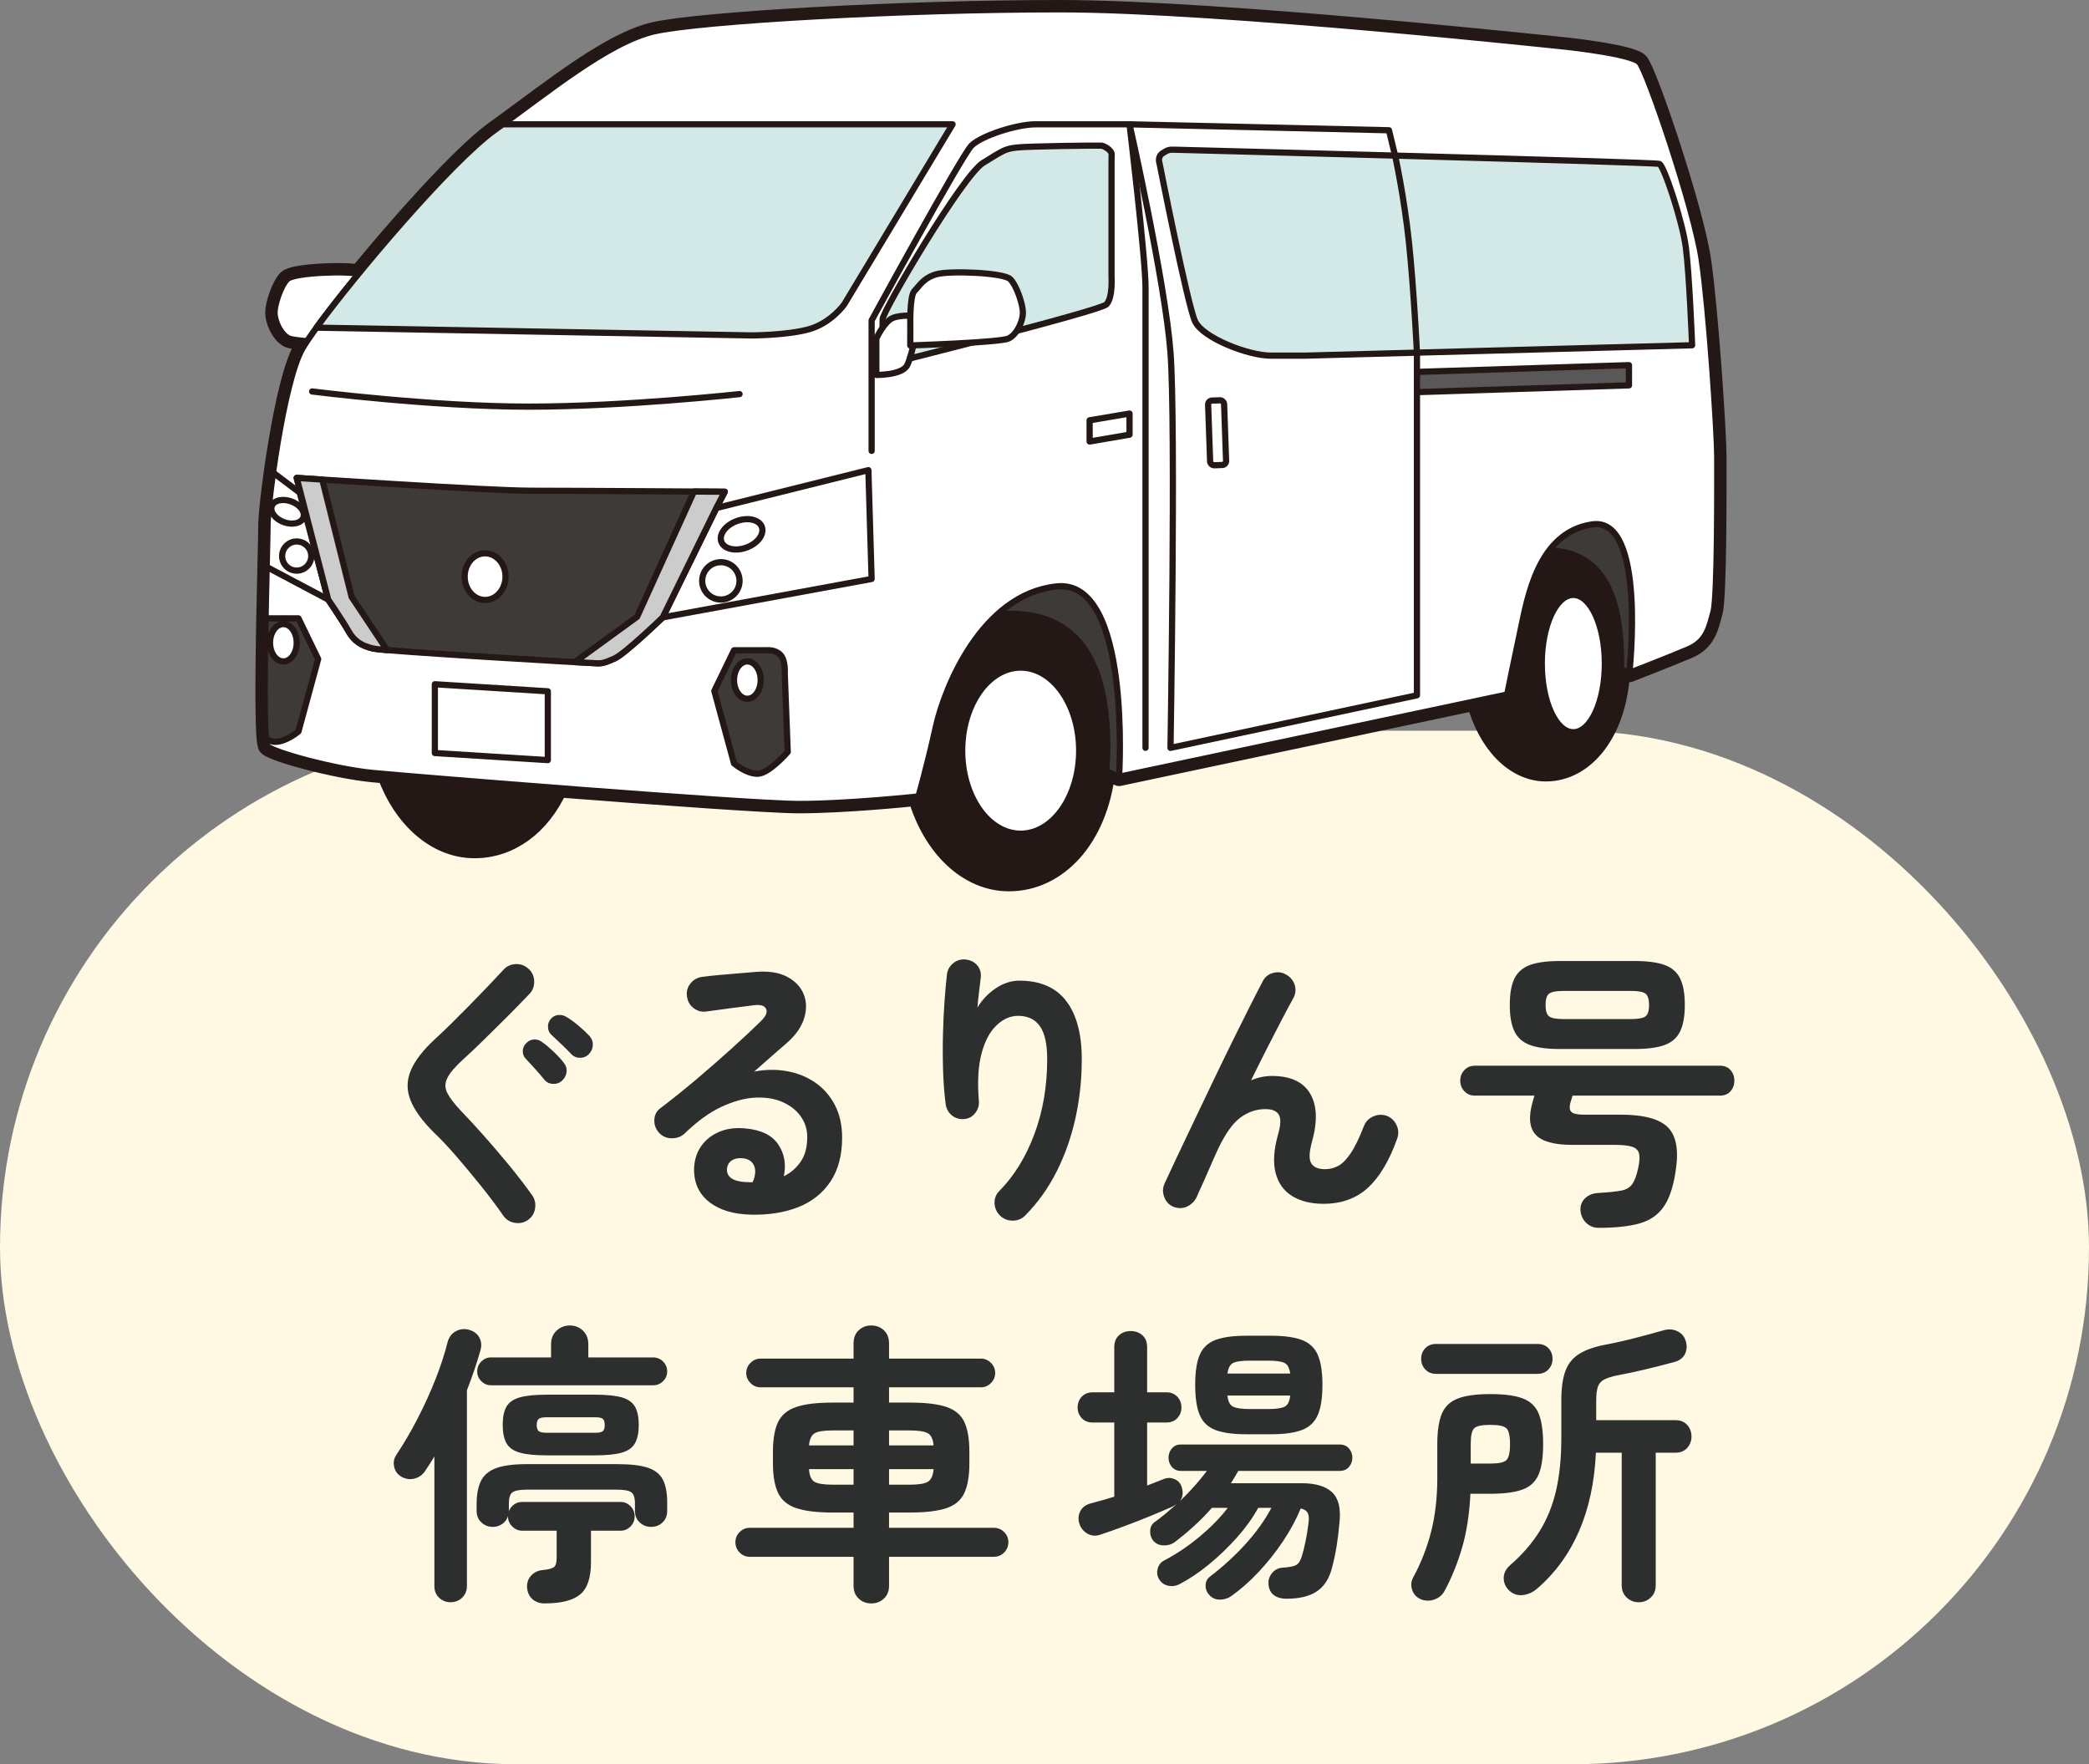 <?xml version="1.0" encoding="UTF-8"?>
<svg id="_レイヤー_2" data-name="レイヤー 2" xmlns="http://www.w3.org/2000/svg" viewBox="0 0 285 240.689">
  <rect x="0" y="0" width="285" height="240.689" fill="#808080" stroke="none"/>
  <defs>
    <style>
      .cls-1, .cls-2, .cls-3, .cls-4, .cls-5, .cls-6, .cls-7 {
        stroke-width: .847px;
      }

      .cls-1, .cls-2, .cls-3, .cls-4, .cls-5, .cls-6, .cls-7, .cls-8 {
        stroke: #231815;
        stroke-linecap: round;
        stroke-linejoin: round;
      }

      .cls-1, .cls-8 {
        fill: #fff;
      }

      .cls-2 {
        fill: #d3e9e7;
      }

      .cls-3 {
        fill: #3e3a39;
      }

      .cls-9 {
        fill: #fff9e4;
      }

      .cls-10 {
        fill: #2d2e2e;
      }

      .cls-4 {
        fill: #231815;
      }

      .cls-5 {
        fill: #ccc;
      }

      .cls-6 {
        fill: #595757;
      }

      .cls-7 {
        fill: none;
      }

      .cls-8 {
        stroke-width: 2.542px;
      }
    </style>
  </defs>
  <g id="_レイヤー_1-2" data-name="レイヤー 1">
    <g>
      <rect class="cls-9" x="0" y="99.689" width="285" height="141" rx="70.462" ry="70.462"/>
      <g>
        <path class="cls-10" d="M72.04,166.428c-.534.373-1.134.506-1.8.399-.667-.106-1.188-.427-1.561-.96-.906-1.307-1.927-2.666-3.06-4.08-1.134-1.413-2.26-2.766-3.38-4.06-1.12-1.293-2.147-2.38-3.08-3.26-1.574-1.573-2.627-3.033-3.16-4.381-.534-1.346-.52-2.692.04-4.04.56-1.346,1.68-2.793,3.36-4.34.56-.506,1.232-1.146,2.02-1.92.786-.772,1.62-1.606,2.5-2.5.88-.893,1.733-1.772,2.561-2.64.826-.866,1.572-1.66,2.239-2.38.453-.48,1.014-.727,1.681-.74.666-.013,1.239.207,1.72.66.479.427.733.979.76,1.66.026.68-.187,1.26-.64,1.739-.96,1.014-2.007,2.087-3.141,3.221s-2.227,2.214-3.279,3.239c-1.054,1.027-1.967,1.888-2.74,2.58-1.04.96-1.727,1.78-2.061,2.46-.333.681-.333,1.354,0,2.021.334.667.967,1.493,1.9,2.479.906.935,1.94,2.054,3.1,3.36,1.16,1.307,2.32,2.667,3.48,4.08,1.16,1.414,2.193,2.76,3.1,4.04.373.533.507,1.133.4,1.8-.106.666-.427,1.187-.96,1.561ZM76.68,147.428c-.347.319-.767.467-1.26.439-.494-.026-.887-.227-1.18-.6-.32-.4-.721-.866-1.2-1.4-.48-.533-.92-1.013-1.32-1.439-.267-.267-.399-.613-.399-1.04s.173-.801.52-1.12c.293-.293.646-.446,1.061-.46.413-.014.793.127,1.14.42.426.294.92.707,1.479,1.24.561.533,1.014,1.026,1.36,1.479.32.374.46.794.42,1.26-.04.467-.247.874-.62,1.221ZM77.92,143.787c-.347-.373-.78-.806-1.3-1.3-.521-.493-.994-.94-1.42-1.34-.267-.24-.414-.573-.44-1s.106-.813.4-1.16c.293-.32.646-.493,1.06-.52s.793.079,1.141.319c.453.267.973.647,1.56,1.141.586.493,1.08.953,1.48,1.38.319.347.479.754.479,1.22,0,.467-.174.887-.52,1.26-.32.347-.728.521-1.221.521s-.899-.174-1.22-.521Z"/>
        <path class="cls-10" d="M102.453,165.707c-2.427-.054-4.34-.64-5.74-1.76-1.399-1.12-2.073-2.653-2.02-4.6.053-1.146.38-2.146.979-3,.601-.854,1.42-1.5,2.46-1.94,1.04-.439,2.227-.593,3.561-.46,2.133.187,3.626.914,4.479,2.18.854,1.268,1.106,2.714.761,4.341.933-.453,1.699-1.113,2.3-1.98.6-.866.899-1.993.899-3.38,0-1.04-.3-1.98-.899-2.82-.601-.84-1.44-1.493-2.521-1.96-1.08-.466-2.326-.66-3.739-.58-1.414.08-2.935.5-4.561,1.26-1.627.761-3.294,1.968-5,3.62-.479.454-1.08.674-1.8.66-.72-.013-1.307-.286-1.76-.819-.427-.507-.62-1.087-.58-1.74s.312-1.166.819-1.54c1.653-1.253,3.307-2.58,4.961-3.98,1.652-1.399,3.232-2.779,4.739-4.14s2.833-2.6,3.98-3.72c.72-.693.966-1.267.74-1.721-.228-.453-.808-.612-1.74-.479-.907.106-1.94.24-3.101.399-1.159.16-2.246.308-3.26.44-.64.106-1.227-.04-1.76-.44-.534-.399-.84-.933-.92-1.6-.107-.64.04-1.22.439-1.74.4-.52.934-.833,1.601-.939.586-.08,1.326-.16,2.22-.24s1.813-.16,2.76-.24,1.754-.146,2.42-.2c1.733-.133,3.146.094,4.24.681s1.84,1.38,2.24,2.38.42,2.087.06,3.26c-.359,1.174-1.127,2.28-2.3,3.32-.533.453-1.207,1.04-2.02,1.76-.814.72-1.647,1.454-2.5,2.2,1.52-.293,3-.313,4.439-.061,1.44.254,2.727.768,3.86,1.54,1.133.774,2.033,1.794,2.7,3.061.666,1.267,1,2.754,1,4.46,0,2.427-.534,4.434-1.601,6.02-1.066,1.587-2.533,2.747-4.399,3.48-1.867.733-4.014,1.073-6.44,1.02ZM101.733,161.268h.24c.08,0,.18.007.3.02.12.014.26.007.42-.02.373-.88.439-1.613.2-2.2-.24-.586-.721-.934-1.44-1.04-.64-.08-1.167.007-1.58.26-.413.254-.646.66-.7,1.22-.026,1.067.826,1.654,2.561,1.761Z"/>
        <path class="cls-10" d="M136.466,165.867c-.479-.454-.739-1.014-.779-1.68s.18-1.24.66-1.72c2.025-2.054,3.619-4.641,4.779-7.761s1.74-6.52,1.74-10.2c0-2.079-.334-3.586-1-4.52-.667-.934-1.653-1.4-2.96-1.4-1.066,0-2.054.435-2.96,1.301-.907.866-1.587,2.153-2.04,3.859-.454,1.707-.573,3.854-.36,6.44.054.613-.113,1.167-.5,1.66s-.887.767-1.5.819c-.64.054-1.193-.105-1.659-.479-.468-.373-.754-.866-.86-1.48-.187-1.386-.307-2.913-.36-4.58-.054-1.666-.06-3.333-.02-5,.04-1.666.113-3.213.22-4.64.106-1.426.213-2.606.32-3.54.08-.64.373-1.16.88-1.56.506-.4,1.08-.561,1.72-.48.666.08,1.193.36,1.58.84.387.48.526,1.067.42,1.76-.054.48-.127,1.094-.22,1.841-.094.746-.167,1.453-.22,2.12.612-1.04,1.439-1.914,2.479-2.62,1.04-.707,2.12-1.061,3.24-1.061,2.853,0,4.986.927,6.399,2.78,1.414,1.854,2.12,4.5,2.12,7.939,0,2.747-.286,5.421-.859,8.021-.574,2.6-1.427,5.026-2.561,7.28s-2.554,4.246-4.26,5.979c-.454.48-1.02.727-1.7.74-.68.013-1.26-.207-1.74-.66Z"/>
        <path class="cls-10" d="M160.076,164.627c-.586-.239-1-.68-1.239-1.319-.24-.641-.228-1.254.04-1.84.453-.986,1.033-2.227,1.739-3.721.707-1.493,1.48-3.12,2.32-4.88s1.7-3.56,2.58-5.399c.88-1.841,1.746-3.627,2.6-5.36s1.641-3.313,2.36-4.74c.72-1.426,1.32-2.593,1.8-3.5.293-.586.767-.966,1.42-1.14s1.261-.087,1.82.26c.586.347.966.834,1.14,1.46.174.627.087,1.233-.26,1.82-.374.667-.859,1.573-1.46,2.72-.6,1.146-1.267,2.44-2,3.88-.733,1.44-1.486,2.947-2.26,4.521.933-.4,1.88-.601,2.84-.601,2.533,0,4.273.8,5.22,2.4.946,1.6,1.033,3.787.261,6.56-.4,1.44-.435,2.427-.101,2.96.333.534.953.8,1.86.8.613,0,1.2-.14,1.76-.42.56-.279,1.133-.846,1.72-1.699s1.2-2.106,1.84-3.761c.24-.612.667-1.053,1.28-1.319s1.227-.293,1.84-.08c.613.24,1.061.667,1.341,1.279.279.614.3,1.24.06,1.881-1.067,2.986-2.394,5.206-3.98,6.659-1.587,1.454-3.606,2.181-6.06,2.181-1.68,0-3.094-.347-4.24-1.04s-1.906-1.74-2.279-3.141c-.374-1.399-.268-3.152.319-5.26.373-1.28.413-2.18.12-2.7-.294-.52-.907-.779-1.84-.779-1.2,0-2.32.373-3.36,1.12-1.04.746-2.054,2.146-3.04,4.199-.106.214-.3.634-.58,1.261-.279.627-.58,1.313-.899,2.06-.32.747-.62,1.42-.9,2.021-.28.6-.46,1.007-.54,1.22-.267.613-.7,1.073-1.3,1.38s-1.247.326-1.94.06Z"/>
        <path class="cls-10" d="M218.099,167.507c-.667,0-1.234-.227-1.7-.68-.467-.453-.727-1.026-.78-1.72-.026-.667.193-1.22.66-1.66s1.086-.673,1.86-.7c1.333-.08,2.346-.186,3.04-.319.692-.134,1.2-.434,1.52-.9.32-.466.587-1.193.8-2.18.187-.854.227-1.507.12-1.96s-.42-.767-.939-.94c-.521-.173-1.327-.26-2.42-.26h-5.801c-2.453,0-4.106-.467-4.96-1.4-.854-.933-.986-2.426-.399-4.479l.24-.84h-8.12c-.587,0-1.067-.2-1.44-.601-.374-.399-.56-.88-.56-1.439,0-.561.186-1.04.56-1.44.373-.4.854-.6,1.44-.6h33.439c.613,0,1.094.199,1.44.6.346.4.52.88.52,1.44,0,.56-.174,1.04-.52,1.439-.347.4-.827.601-1.44.601h-20.12c-.026.106-.06.227-.1.359-.04.134-.087.28-.14.44-.214.693-.188,1.167.08,1.42.266.254.84.38,1.72.38h5c3.093,0,5.22.554,6.38,1.66s1.553,2.993,1.18,5.66c-.294,2.239-.826,3.946-1.6,5.119-.773,1.174-1.88,1.967-3.32,2.381-1.439.413-3.32.619-5.64.619ZM212.738,143.108c-1.68,0-3.014-.18-4-.54s-1.693-.98-2.12-1.86-.64-2.08-.64-3.6c0-1.546.213-2.753.64-3.62.427-.866,1.134-1.48,2.12-1.84.986-.36,2.32-.54,4-.54h10.32c1.706,0,3.053.18,4.04.54.986.359,1.693.974,2.12,1.84.426.867.64,2.074.64,3.62,0,1.52-.214,2.72-.64,3.6-.427.88-1.134,1.5-2.12,1.86-.987.36-2.334.54-4.04.54h-10.32ZM213.299,139.027h9.239c.96,0,1.606-.12,1.94-.36.333-.239.5-.76.5-1.56s-.167-1.32-.5-1.561c-.334-.239-.98-.359-1.94-.359h-9.239c-.96,0-1.607.12-1.94.359-.334.24-.5.761-.5,1.561s.166,1.32.5,1.56c.333.24.98.36,1.94.36Z"/>
        <path class="cls-10" d="M61.463,218.587c-.587,0-1.1-.199-1.54-.6-.439-.4-.659-.934-.659-1.6v-17.681c-.214.347-.427.688-.641,1.021-.214.334-.427.66-.64.979-.374.534-.867.874-1.48,1.021s-1.213.047-1.8-.3c-.507-.32-.819-.773-.939-1.36-.12-.586-.007-1.133.34-1.64,1.013-1.521,1.973-3.16,2.88-4.921.906-1.76,1.713-3.532,2.42-5.319.706-1.786,1.26-3.48,1.66-5.08.187-.693.566-1.193,1.14-1.5s1.181-.366,1.82-.18,1.1.54,1.38,1.06.326,1.1.14,1.74c-.479,1.707-1.094,3.52-1.84,5.439v26.681c0,.666-.22,1.206-.66,1.62-.439.413-.967.619-1.58.619ZM74.304,218.747c-.667,0-1.221-.193-1.66-.58-.44-.387-.688-.927-.74-1.62-.027-.64.166-1.18.58-1.619.413-.44.953-.687,1.62-.74.772-.08,1.272-.22,1.5-.42.226-.2.34-.62.34-1.261v-3.68h-4.72c-.507,0-.954-.193-1.34-.58-.388-.386-.58-.846-.58-1.38v-.04c-.134.454-.395.813-.78,1.08-.387.267-.82.4-1.3.4-.587,0-1.101-.2-1.54-.601-.44-.399-.66-.933-.66-1.6v-.88c0-1.333.2-2.4.6-3.2.4-.8,1.094-1.38,2.08-1.74.986-.359,2.36-.54,4.12-.54h12.4c1.786,0,3.166.16,4.14.48.974.319,1.66.859,2.06,1.62.4.76.601,1.807.601,3.14v1.12c0,.667-.214,1.2-.64,1.6-.428.4-.947.601-1.561.601-.587,0-1.1-.2-1.54-.601-.439-.399-.66-.933-.66-1.6v-1c0-.773-.167-1.28-.5-1.521-.333-.239-1.007-.359-2.02-.359h-12.2c-.987,0-1.646.12-1.98.359-.333.24-.5.747-.5,1.521v1l-.039.16c.133-.4.366-.727.699-.98.333-.253.714-.38,1.141-.38h13.439c.533,0,.986.193,1.36.58.373.387.56.847.56,1.38,0,.534-.187.994-.56,1.38-.374.387-.827.58-1.36.58h-4.04v4.32c0,2.106-.493,3.566-1.479,4.38-.987.813-2.601,1.22-4.84,1.22ZM66.983,188.987c-.507,0-.947-.187-1.32-.56-.373-.374-.56-.813-.56-1.32,0-.533.187-.986.56-1.36.373-.373.813-.56,1.32-.56h8.2v-1.8c0-.773.253-1.394.76-1.86.506-.466,1.106-.7,1.8-.7s1.286.234,1.78.7c.493.467.74,1.087.74,1.86v1.8h8.84c.533,0,.986.187,1.359.56.374.374.561.827.561,1.36,0,.507-.187.946-.561,1.32-.373.373-.826.56-1.359.56h-22.12ZM74.583,198.547c-1.6,0-2.833-.126-3.699-.38-.867-.253-1.468-.686-1.801-1.3-.333-.613-.5-1.439-.5-2.479s.167-1.86.5-2.46c.333-.601.934-1.026,1.801-1.28.866-.253,2.1-.38,3.699-.38h6.561c1.626,0,2.866.127,3.72.38.854.254,1.446.68,1.78,1.28.333.6.5,1.42.5,2.46s-.167,1.866-.5,2.479c-.334.614-.927,1.047-1.78,1.3-.854.254-2.094.38-3.72.38h-6.561ZM74.623,195.468h6.521c.586,0,.96-.08,1.12-.24.159-.16.239-.427.239-.8,0-.4-.08-.681-.239-.841-.16-.159-.534-.239-1.12-.239h-6.521c-.587,0-.967.08-1.14.239-.174.16-.26.44-.26.841,0,.373.086.64.26.8.173.16.553.24,1.14.24Z"/>
        <path class="cls-10" d="M118.851,218.747c-.667,0-1.233-.22-1.7-.66-.467-.439-.7-1.02-.7-1.739v-3.96h-14.159c-.534,0-.994-.193-1.38-.58-.388-.387-.58-.86-.58-1.42,0-.533.192-.993.58-1.381.386-.386.846-.579,1.38-.579h14.159v-2.08h-2.84c-2.134,0-3.793-.2-4.979-.601-1.188-.399-2.014-1.093-2.48-2.08-.467-.986-.7-2.333-.7-4.04v-1.56c0-1.733.233-3.086.7-4.061.467-.973,1.293-1.659,2.48-2.06,1.187-.4,2.846-.6,4.979-.6h2.84v-2.08h-12.68c-.533,0-.993-.193-1.38-.58s-.58-.847-.58-1.38.193-.993.58-1.38.847-.58,1.38-.58h12.68v-2.08c0-.746.233-1.34.7-1.78s1.033-.66,1.7-.66c.693,0,1.273.22,1.74.66.466.44.7,1.034.7,1.78v2.08h12.52c.533,0,.993.193,1.38.58s.58.847.58,1.38-.193.993-.58,1.38-.847.58-1.38.58h-12.52v2.08h2.84c2.16,0,3.826.199,5,.6,1.173.4,1.986,1.087,2.439,2.06.453.975.681,2.327.681,4.061v1.56c0,1.707-.228,3.054-.681,4.04-.453.987-1.267,1.681-2.439,2.08-1.174.4-2.84.601-5,.601h-2.84v2.08h14.279c.561,0,1.033.193,1.42.579.387.388.58.848.58,1.381,0,.56-.193,1.033-.58,1.42s-.859.58-1.42.58h-14.279v3.96c0,.72-.234,1.3-.7,1.739-.467.44-1.047.66-1.74.66ZM110.372,197.188h6.079v-2.04h-2.84c-1.199,0-2.02.127-2.46.38-.439.254-.7.807-.779,1.66ZM113.611,202.547h2.84v-2.119h-6.079c.053.88.3,1.453.739,1.72.44.267,1.273.399,2.5.399ZM121.292,197.188h6.08c-.08-.854-.348-1.406-.801-1.66-.453-.253-1.267-.38-2.439-.38h-2.84v2.04ZM121.292,202.547h2.84c1.2,0,2.02-.133,2.46-.399.439-.267.7-.84.78-1.72h-6.08v2.119Z"/>
        <path class="cls-10" d="M175.499,218.108c-.667,0-1.22-.154-1.66-.46-.439-.307-.699-.794-.779-1.46-.054-.614.113-1.147.5-1.601.386-.453.873-.692,1.46-.72.88-.053,1.486-.173,1.819-.36.334-.186.594-.6.78-1.239.16-.507.32-1.146.48-1.92.159-.773.293-1.573.399-2.4.106-.693.08-1.2-.08-1.52-.16-.32-.479-.533-.96-.641-.613,1.494-1.42,2.987-2.42,4.48s-2.106,2.887-3.319,4.18c-1.214,1.293-2.461,2.394-3.74,3.3-.454.32-.974.48-1.561.48s-1.066-.214-1.439-.641c-.347-.373-.514-.813-.5-1.319.013-.507.22-.907.62-1.2,1.812-1.387,3.439-2.88,4.88-4.48,1.439-1.6,2.6-3.226,3.479-4.88h-1.8c-.747,1.36-1.707,2.7-2.88,4.021-1.174,1.319-2.44,2.54-3.8,3.66-1.36,1.119-2.707,2.025-4.04,2.72-.507.267-1.034.34-1.58.22-.547-.12-.967-.434-1.26-.939-.24-.427-.294-.887-.16-1.381.133-.492.413-.859.84-1.1,1.653-.854,3.267-1.933,4.84-3.24,1.573-1.306,2.866-2.626,3.88-3.96h-2.16c-.773.88-1.594,1.714-2.46,2.5-.866.787-1.739,1.514-2.62,2.181-.453.319-.974.467-1.56.439-.587-.026-1.054-.253-1.4-.68-.293-.4-.42-.86-.38-1.38.04-.521.273-.913.7-1.181.48-.346.967-.726,1.46-1.14.493-.413.98-.833,1.46-1.26-.08.054-.16.106-.24.16-.079.054-.173.106-.279.159-.827.374-1.84.808-3.04,1.301s-2.414.967-3.641,1.42-2.279.826-3.159,1.12c-.667.239-1.274.199-1.82-.12-.547-.32-.914-.773-1.101-1.36-.187-.613-.146-1.18.12-1.7.267-.52.733-.873,1.4-1.06.933-.24,2.013-.546,3.24-.92v-10.12h-2.92c-.641,0-1.147-.2-1.521-.6-.374-.4-.56-.881-.56-1.44,0-.586.186-1.08.56-1.48.373-.399.88-.6,1.521-.6h2.92v-6.16c0-.693.213-1.233.64-1.62.427-.386.96-.58,1.6-.58.641,0,1.174.194,1.601.58.426.387.64.927.64,1.62v6.16h2.641c.612,0,1.105.2,1.479.6.373.4.561.895.561,1.48,0,.56-.188,1.04-.561,1.44-.374.399-.867.6-1.479.6h-2.641v8.6c.4-.16.786-.312,1.16-.46.373-.146.733-.286,1.08-.42.506-.213,1.006-.213,1.5,0,.493.214.82.574.98,1.08.239.8.146,1.454-.28,1.96,1.439-1.386,2.68-2.773,3.72-4.16h-3.56c-.507,0-.914-.18-1.221-.54-.307-.359-.46-.779-.46-1.26,0-.479.153-.899.46-1.26s.714-.54,1.221-.54h21.68c.533,0,.953.18,1.26.54s.46.78.46,1.26c0,.48-.153.9-.46,1.26-.307.36-.727.54-1.26.54h-13.84c-.16.268-.32.54-.48.82s-.333.566-.52.86h9.64c1.894,0,3.28.413,4.16,1.239.88.827,1.213,2.214,1,4.16-.187,2.24-.52,4.268-1,6.08-.374,1.493-1.06,2.58-2.06,3.26-1,.681-2.395,1.021-4.181,1.021ZM170.019,195.667c-1.787,0-3.188-.192-4.2-.58-1.014-.386-1.727-1.065-2.14-2.04-.414-.973-.62-2.34-.62-4.1,0-1.786.206-3.16.62-4.12.413-.96,1.126-1.633,2.14-2.02,1.013-.387,2.413-.58,4.2-.58h3.399c1.786,0,3.187.193,4.2.58s1.733,1.06,2.16,2.02c.426.96.64,2.334.64,4.12,0,1.76-.214,3.127-.64,4.1-.427.975-1.146,1.654-2.16,2.04-1.014.388-2.414.58-4.2.58h-3.399ZM167.459,187.388h8.561c-.107-.773-.374-1.261-.8-1.46-.428-.2-1.16-.301-2.2-.301h-2.521c-1.066,0-1.813.101-2.24.301-.427.199-.693.687-.8,1.46ZM170.499,192.228h2.521c1.066,0,1.812-.106,2.239-.32.427-.213.681-.72.761-1.52h-8.561c.08.8.34,1.307.78,1.52.44.214,1.193.32,2.26.32Z"/>
        <path class="cls-10" d="M193.769,218.148c-.56-.267-.934-.694-1.12-1.28-.187-.587-.134-1.146.16-1.68,1.066-1.974,1.88-4.054,2.44-6.24.56-2.187.84-4.626.84-7.32v-4.6c0-1.786.206-3.173.62-4.16.413-.986,1.146-1.68,2.2-2.08,1.053-.399,2.525-.6,4.42-.6,1.92,0,3.399.2,4.439.6,1.04.4,1.76,1.094,2.16,2.08.4.987.6,2.374.6,4.16,0,1.787-.206,3.167-.619,4.14-.414.974-1.141,1.654-2.181,2.04-1.04.387-2.52.58-4.439.58h-2.681c-.134,2.747-.507,5.181-1.12,7.3-.613,2.12-1.413,4.101-2.399,5.94-.32.586-.8.986-1.44,1.2-.64.213-1.267.186-1.88-.08ZM195.93,187.428c-.613,0-1.106-.2-1.48-.601-.373-.399-.56-.88-.56-1.439,0-.587.187-1.073.56-1.46.374-.387.867-.58,1.48-.58h13.84c.613,0,1.106.193,1.48.58.373.387.56.873.56,1.46,0,.56-.187,1.04-.56,1.439-.374.4-.867.601-1.48.601h-13.84ZM200.649,199.667h2.681c1.119,0,1.846-.152,2.18-.46.333-.306.5-1.033.5-2.18s-.167-1.873-.5-2.18c-.334-.307-1.061-.46-2.18-.46-1.12,0-1.848.146-2.181.439-.333.294-.5,1.014-.5,2.16v2.68ZM223.569,218.587c-.64,0-1.187-.213-1.64-.64-.454-.427-.68-.987-.68-1.68v-18.08h-3.521c-.187,4.026-.953,7.594-2.3,10.7s-3.26,5.727-5.74,7.859c-.56.48-1.193.767-1.899.86-.707.093-1.341-.114-1.9-.62-.507-.507-.754-1.087-.74-1.74s.313-1.232.9-1.74c1.626-1.413,2.953-2.939,3.979-4.579,1.026-1.641,1.78-3.493,2.261-5.561.479-2.066.72-4.446.72-7.14v-5.16c0-1.653.18-2.98.54-3.98s.973-1.779,1.84-2.34c.866-.56,2.046-.986,3.54-1.279,1.173-.214,2.466-.5,3.88-.86,1.413-.36,2.773-.727,4.08-1.101.693-.213,1.326-.186,1.9.08.573.268.953.667,1.14,1.2.24.641.24,1.247,0,1.82s-.707.967-1.4,1.18c-1.279.347-2.613.688-4,1.021s-2.666.606-3.84.819c-.8.16-1.413.354-1.84.58-.427.228-.714.561-.86,1-.146.44-.22,1.087-.22,1.94v2.6h10.8c.693,0,1.233.221,1.62.66.387.44.58.967.58,1.58,0,.587-.193,1.1-.58,1.54s-.927.66-1.62.66h-2.68v18.08c0,.692-.227,1.253-.68,1.68-.454.427-1,.64-1.641.64Z"/>
      </g>
      <g>
        <path class="cls-8" d="M234.279,62.31c0-3.077-1.09-19.873-2.115-26.86-1.026-6.987-7.409-25.845-8.537-26.973-1.129-1.128-9.593-2.057-9.593-2.057,0,0-47.625-5.149-69.363-5.149s-49.105,1.573-55.398,3.003c-5.981,1.359-13.9,7.757-20.687,12.685h-0c-.353.257-.705.511-1.052.758-.002.001-.004.003-.006.004-.167.12-.341.25-.519.387-.031.024-.062.047-.094.072-.173.134-.352.277-.534.426-.037.03-.075.062-.112.093-.187.154-.377.314-.573.483-.024.021-.049.043-.073.064-.189.164-.382.334-.578.51-.028.025-.056.05-.085.076-.205.185-.415.377-.627.574-.044.04-.087.081-.131.122-.211.197-.425.399-.643.607-.04.038-.08.077-.12.116-.219.21-.44.425-.665.645-.013.013-.026.026-.04.039-.233.23-.471.466-.71.706-.044.044-.087.087-.131.131-.232.234-.467.472-.704.715-.047.048-.094.096-.141.145-.244.25-.489.504-.736.762-.019.02-.039.041-.058.061-.243.254-.488.512-.734.773-.035.037-.07.074-.105.111-.25.265-.501.534-.753.805-.048.051-.095.103-.143.154-.253.273-.507.548-.762.827-.034.038-.069.075-.103.113-.257.281-.515.565-.774.851-.014.016-.028.031-.042.046-.266.295-.533.592-.8.89-.039.044-.078.087-.117.131-.262.293-.523.588-.785.884-.036.041-.072.082-.109.123-.548.622-1.095,1.248-1.638,1.876-.023.026-.046.053-.069.079-.267.309-.532.617-.796.926-.031.036-.062.072-.093.108-.267.312-.533.625-.796.936-.009.011-.018.021-.027.032-.548.648-1.088,1.292-1.617,1.928-.018.022-.037.044-.055.066-.26.313-.518.625-.772.934-.009.011-.018.022-.027.033-.07.085-.14.171-.21.256-2.202-.403-8.892-.109-9.741.74-.894.894-1.732,3.463-1.732,4.58,0,1.117.782,2.961,1.955,3.519.284.135,1.218.26,2.467.373-.273.411-.494.767-.658,1.058-1.65,2.933-3.122,10.796-3.968,16.858h0c-.001.004-.001.007-.001.011-.202,1.45-.368,2.794-.492,3.944-.005.051-.011.101-.016.15-.014.134-.028.267-.041.395-.006.063-.012.123-.018.184-.018.183-.035.36-.051.53-.008.092-.017.183-.024.271-.007.078-.013.153-.019.228-.008.101-.016.197-.023.291-.004.054-.009.11-.012.161-.01.139-.018.27-.026.393-.002.036-.004.069-.006.104-.005.095-.009.184-.012.268-.001.032-.002.063-.003.093-.003.104-.006.203-.006.286,0,.045-0.0.097-.001.153-0.0.035-.001.076-.001.116-0.0.024-0.0.046-.001.072-0.0.031-.001.066-.001.098-.001.04-.001.079-.002.123-.001.054-.002.112-.003.171-0.0.021-.001.041-.001.063-.001.064-.002.132-.004.201-0.0.027-.001.051-.001.079-.001.058-.002.12-.004.182-.001.042-.002.083-.002.127-.001.053-.002.109-.003.165-.001.059-.002.117-.004.178-.001.035-.002.072-.002.107-.002.09-.004.181-.006.276-0.0.017-.001.035-.001.052-.002.098-.004.199-.007.303-.001.055-.002.112-.004.169-.002.079-.004.158-.005.24-.001.039-.002.079-.003.118-.005.239-.011.488-.017.748-.006.242-.011.491-.017.749-.053,2.261-.121,5.116-.178,8.094h-0c-.054,2.811-.098,5.729-.112,8.357,0,.003-0.0.006-0.0.01-.001.191-.002.381-.002.569-0.0.016-0.0.033-0.0.049-.001.171-.001.341-.001.51,0,.031-0.0.061-0.0.092-0.0.148-0.0.294-0.0.44v.15c0.0.123 0.0.245.001.366 0.0.066 0.0.133 0.0.199 0.0.104.001.206.001.309 0.0.079.001.158.001.236 0.0.054.001.107.001.161.022,3.352.127,5.756.379,6.007.863.863,9.122,3.127,14.379,3.64.392.038,1.014.095,1.826.165,2.194,6.039,6.759,10.194,12.039,10.194,4.829,0,9.061-3.1,11.427-8.296,13.982,1.08,29.141,2.168,32.783,2.168,6.213,0,14.878-.873,16.175-1.008,1.953,6.817,6.816,11.649,12.51,11.649,6.675,0,12.21-5.92,13.25-15.119l1.784.759,48.664-10.31c1.482,5.663,5.205,9.682,9.567,9.682,5.433,0,9.876-5.559,10.229-14.032l1.158.493s5.449-2.116,8.013-3.205c2.564-1.09,2.885-3.013,3.462-5.128.577-2.115.513-18.078.513-21.155Z"/>
        <path class="cls-1" d="M52.817,44.502s.112-4.134-.559-4.804-1.229-1.787-3.016-2.29c-1.787-.503-9.161-.223-10.054.67-.894.894-1.732,3.463-1.732,4.58,0,1.117.782,2.961,1.955,3.519,1.173.559,13.413.95,13.413.95l-.007-2.625Z"/>
        <polygon class="cls-3" points="152.673 105.965 126.39 94.783 135.398 77.646 151.378 78.159 154.101 93.391 152.673 105.965"/>
        <polygon class="cls-3" points="222.291 91.798 196.008 80.615 205.016 63.479 220.996 63.992 223.719 79.224 222.291 91.798"/>
        <path class="cls-4" d="M221.158,90.213c0,9.086-4.591,15.124-10.254,15.124-5.663,0-10.254-6.771-10.254-15.124,0-8.353,4.591-15.124,10.254-15.124,5.663,0,10.254,3.198,10.254,15.124Z"/>
        <path class="cls-4" d="M151.067,102.026c0,10.994-6.012,18.299-13.428,18.299-7.416,0-13.428-8.193-13.428-18.299s6.012-18.299,13.428-18.299c7.416,0,13.428,3.869,13.428,18.299Z"/>
        <path class="cls-4" d="M78.172,97.512c0,10.994-6.012,18.299-13.428,18.299-7.416,0-13.428-8.193-13.428-18.299,0-10.106,6.012-18.299,13.428-18.299,7.416,0,13.428,3.869,13.428,18.299Z"/>
        <path class="cls-1" d="M36.5,101.812c-.863-.863,0-27.03,0-30.034,0-3.003,2.145-19.593,4.72-24.17,2.574-4.577,19.307-24.885,26.315-29.891,7.008-5.006,15.446-12.013,21.739-13.444,6.293-1.43,33.659-3.003,55.398-3.003s69.363,5.149,69.363,5.149c0,0,8.464.928,9.593,2.057,1.129,1.129,7.512,19.986,8.537,26.973,1.026,6.987,2.115,23.783,2.115,26.86s.064,19.039-.513,21.155c-.577,2.115-.897,4.039-3.462,5.128-2.564,1.09-8.013,3.205-8.013,3.205,0,0,2.372-21.347-5.064-20.257-7.436,1.09-8.846,10.065-9.808,14.552-.962,4.487-1.795,8.654-1.795,8.654l-52.951,11.218s1.731-27.052-8.526-25.962c-10.257,1.09-15.321,13.911-16.475,19.167-1.154,5.257-2.372,9.488-2.372,9.488,0,0-9.616,1.026-16.347,1.026-6.731,0-52.819-3.718-58.076-4.231-5.257-.513-13.516-2.778-14.379-3.64Z"/>
        <path class="cls-2" d="M160.222,20.424c.641.018,65.542,1.697,66.167,1.937.625.24,3.135,7.789,3.609,11.398.475,3.609.855,13.342.855,13.342l-52.838,1.418h-4.654c-3.039,0-9.282-2.411-10.326-4.691-1.045-2.28-4.844-21.561-4.844-21.561,0,0-.329-.845.402-1.346.731-.501.989-.515,1.63-.496Z"/>
        <path class="cls-7" d="M190.332,21.228s1.228,5.562,1.89,11.85c.662,6.288,1.091,15.03,1.091,15.03v46.747l-33.622,7.17s.729-44.234,0-53.917c-.729-9.683-5.59-31.149-5.59-31.149l35.394.812.836,3.457Z"/>
        <polygon class="cls-6" points="222.239 52.573 193.313 53.497 193.313 50.739 222.239 49.815 222.239 52.573"/>
        <rect class="cls-7" x="164.958" y="54.627" width="2.181" height="8.831" rx=".545" ry=".545" transform="translate(-1.957 5.824) rotate(-1.998)"/>
        <polygon class="cls-1" points="90.408 84.228 97.72 69.31 118.472 64.14 118.915 78.984 90.408 84.228"/>
        <path class="cls-7" d="M100.895,79.243c0,1.407-1.141,2.548-2.548,2.548-1.407,0-2.548-1.141-2.548-2.548s1.141-2.548,2.548-2.548c1.407,0,2.548,1.141,2.548,2.548Z"/>
        <path class="cls-7" d="M103.939,71.89c.364.999-.579,2.259-2.106,2.814-1.526.556-3.058.196-3.422-.803-.364-.999.579-2.259,2.106-2.814,1.526-.556,3.059-.196,3.422.802Z"/>
        <path class="cls-3" d="M100.141,88.715l-2.686,5.548,2.686,9.879s1.644,1.421,3.2,1.421c1.556,0,4.127-2.977,4.127-2.977l-.406-10.758s.135-1.759-.609-2.504c-.744-.744-1.791-.609-1.791-.609h-4.521Z"/>
        <path class="cls-3" d="M40.72,99.786l2.686-9.879-2.686-5.548h-4.488c-.126,6.594-.2,13.779.052,16.42.437.257.865.428,1.235.428,1.556,0,3.2-1.421,3.2-1.421Z"/>
        <path class="cls-1" d="M103.78,92.783c0,1.407-.815,2.547-1.82,2.547-1.005,0-1.82-1.141-1.82-2.547,0-1.407.815-2.547,1.82-2.547,1.005,0,1.82,1.141,1.82,2.547Z"/>
        <path class="cls-1" d="M40.48,87.688c0,1.407-.815,2.547-1.82,2.547-1.005,0-1.82-1.141-1.82-2.547,0-1.407.815-2.547,1.82-2.547,1.005,0,1.82,1.141,1.82,2.547Z"/>
        <polygon class="cls-1" points="74.739 103.697 59.327 102.733 59.327 93.348 74.739 94.312 74.739 103.697"/>
        <path class="cls-1" d="M40.891,67.211l-3.639-2.744c-.474,3.398-.752,6.233-.752,7.311,0,.727-.051,2.814-.115,5.569l8.387,4.444-3.881-14.58Z"/>
        <path class="cls-2" d="M110.379,44.913c3.012-.847,4.801-3.389,4.801-3.389l14.778-24.565h-61.372c-.353.257-.705.511-1.052.758-5.987,4.276-19.071,19.72-24.361,26.983l59.299,1.059s4.895,0,7.907-.847Z"/>
        <path class="cls-7" d="M42.587,53.406s16.36,2.071,29.538,2.071c13.178,0,28.771-1.713,28.771-1.713"/>
        <path class="cls-2" d="M151.644,22.222v15.523s.197,2.885-.703,3.785c-.9.9-30.528,8.31-30.528,8.31v-6.298c0-1.058,10.866-19.563,13.702-21.32,2.837-1.757,3.013-1.902,4.584-2.094,1.571-.192,11.318-.295,11.603-.257.285.038,1.36.577,1.36,1.186,0,.609-.018,1.164-.018,1.164Z"/>
        <path class="cls-7" d="M118.915,61.512v-17.807s12.272-22.488,13.626-23.842c1.354-1.354,6.205-2.905,8.723-2.905h12.836s2.183,18.256,2.183,22.276v62.789"/>
        <polygon class="cls-7" points="154.101 56.422 154.101 59.299 148.656 60.235 148.656 57.34 154.101 56.422"/>
        <ellipse class="cls-1" cx="214.647" cy="90.53" rx="4.302" ry="9.366"/>
        <path class="cls-1" d="M147.231,102.409c0,6.258-3.573,11.332-7.98,11.332s-7.98-5.074-7.98-11.332c0-6.259,3.573-11.332,7.98-11.332s7.98,5.074,7.98,11.332Z"/>
        <path class="cls-1" d="M125.143,43.106s-2.178-.223-3.352.279c-1.173.503-2.234,2.793-2.234,2.793v4.971s3.463.056,4.189-1.285c.726-1.341,1.732-6.808,1.732-6.808"/>
        <path class="cls-1" d="M124.193,44.502s-.112-4.134.559-4.804c.67-.67,1.229-1.787,3.016-2.29,1.787-.503,9.161-.223,10.054.67.894.894,1.732,3.463,1.732,4.58,0,1.117-.782,2.961-1.955,3.519-1.173.559-13.413.95-13.413.95l.007-2.625Z"/>
        <path class="cls-7" d="M38.491,75.859c0,1.098.89,1.988,1.988,1.988s1.988-.89,1.988-1.988-.89-1.988-1.988-1.988-1.988.89-1.988,1.988Z"/>
        <path class="cls-7" d="M37.077,69.036c-.284.779.452,1.763,1.643,2.196,1.191.433,2.387.153,2.671-.626.284-.779-.452-1.763-1.643-2.196-1.191-.434-2.387-.153-2.67.626Z"/>
        <path class="cls-3" d="M40.48,65.199l4.292,16.592s1.952,2.857,2.769,4.303c.817,1.446,1.824,2.012,3.396,2.389,1.572.377,30.048,2.012,30.588,2.012.54,0,.88-.013,2.327-.667,1.446-.654,6.558-5.601,6.558-5.601l7.311-14.918,1.16-2.224s-20.69-.137-26.476-.137c-5.785,0-31.925-1.75-31.925-1.75Z"/>
        <path class="cls-1" d="M68.968,78.667c0,1.759-1.248,3.185-2.789,3.185-1.54,0-2.789-1.426-2.789-3.185s1.249-3.185,2.789-3.185c1.54,0,2.789,1.426,2.789,3.185Z"/>
        <path class="cls-5" d="M43.968,65.428c-2.143-.139-3.488-.229-3.488-.229l4.292,16.592s1.952,2.857,2.769,4.303c.818,1.446,1.824,2.012,3.396,2.389.205.049.87.12,1.868.205l-4.834-7.251-4.003-16.011Z"/>
        <path class="cls-5" d="M94.677,67.058l-7.757,17.086-8.505,6.186c1.829.103,3.004.166,3.11.166.54,0,.88-.013,2.327-.667,1.446-.654,6.558-5.601,6.558-5.601l7.311-14.918,1.16-2.224s-1.675-.011-4.203-.027Z"/>
      </g>
    </g>
  </g>
</svg>